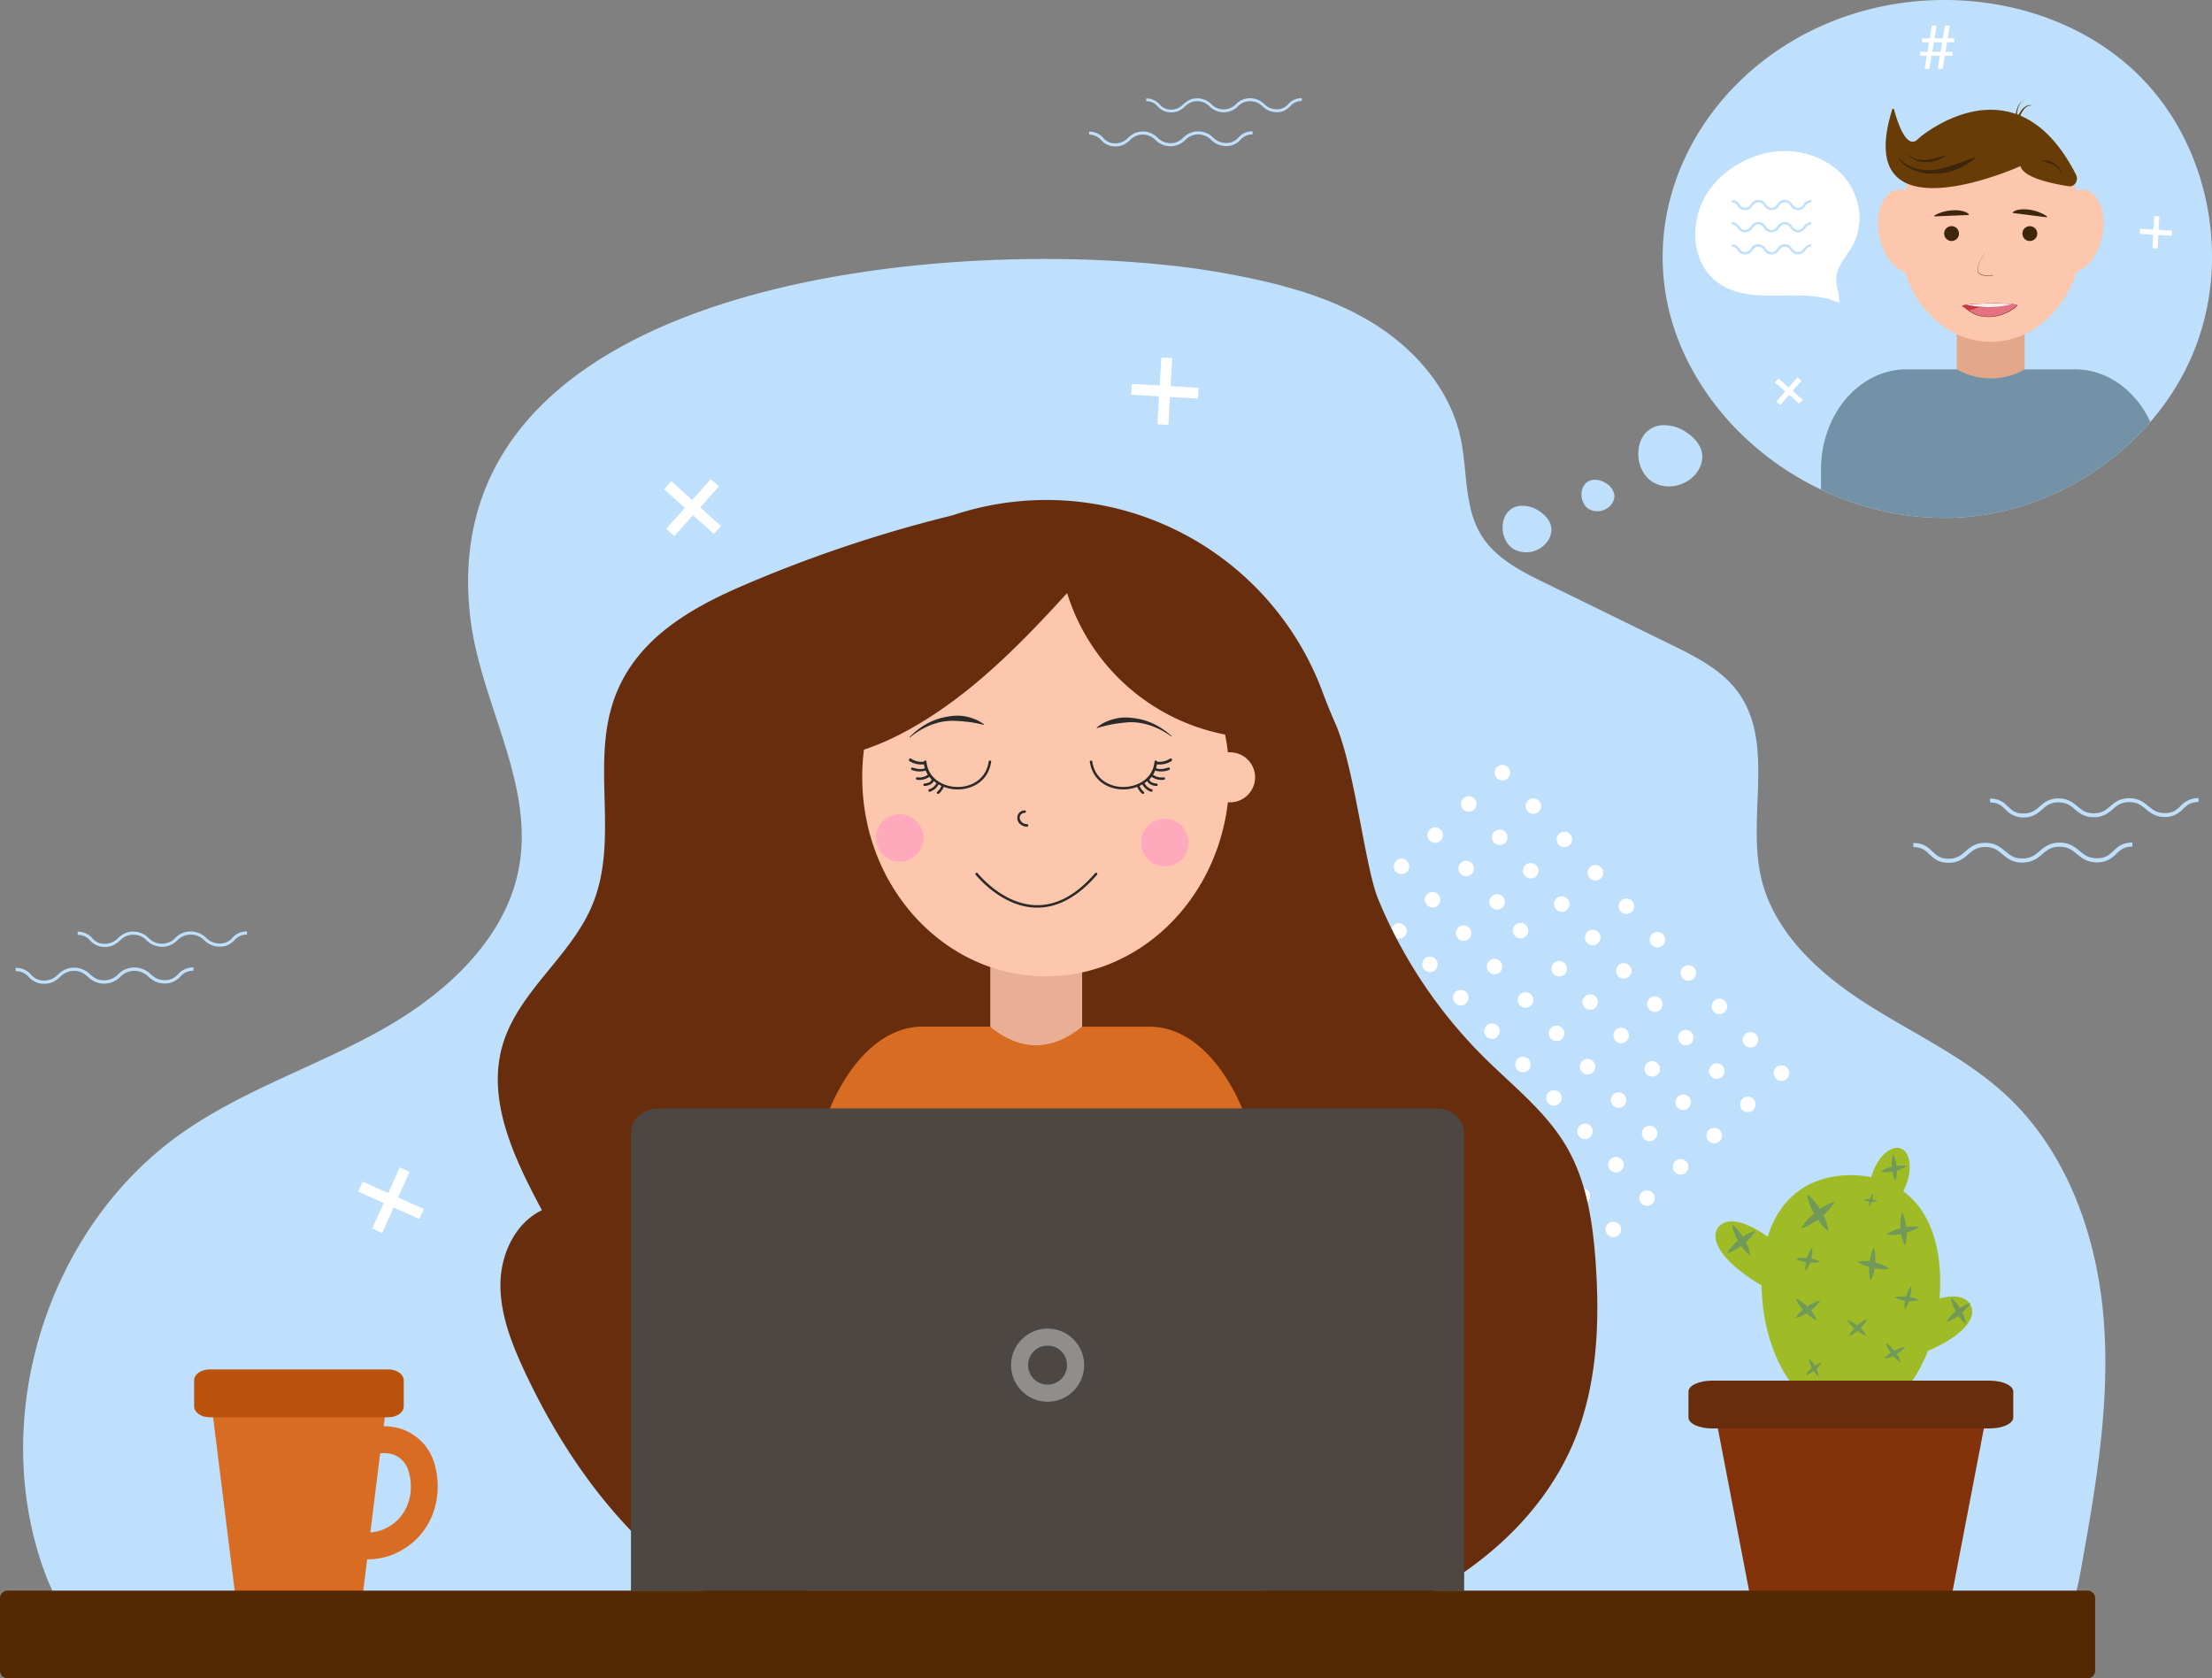 <?xml version="1.0" encoding="UTF-8"?> <svg xmlns="http://www.w3.org/2000/svg" xmlns:xlink="http://www.w3.org/1999/xlink" viewBox="0 0 858.89 651.51"><rect x="0" y="0" width="858.89" height="651.51" fill="#808080" stroke="none"/> <defs> <style>.cls-1{fill:#bee0fc;}.cls-2{fill:#fff;}.cls-3{fill:#682d0c;}.cls-4{fill:#e8af95;}.cls-5{fill:#d86c23;}.cls-6{fill:#fcc7ac;}.cls-7{fill:#2b2a2a;}.cls-8{fill:#ffa9bc;}.cls-9{fill:#ba520c;}.cls-10{fill:#9fbc26;}.cls-11{fill:#719958;}.cls-12{fill:#843209;}.cls-13{fill:#4c4743;}.cls-14{fill:#908e8c;}.cls-15{fill:#542901;}.cls-16{clip-path:url(#clip-path);}.cls-17{fill:#e3a88a;}.cls-18{fill:#7392a8;}.cls-19{fill:#683c07;}.cls-20{fill:#3d260c;}.cls-21{fill:#d13440;}.cls-22{fill:#e5707f;}.cls-23{fill:#f7edef;}</style> <clipPath id="clip-path"> <path class="cls-1" d="M858.88,98a97.84,97.84,0,0,1-6.54,37.16c-13.91,35.57-49.12,61.53-87.13,65.38s-77.21-14-100.12-44.6C620.18,96,657.88,20.37,726.57,3.43,762.73-5.5,803.87,3,830.4,29.14,848.58,47.05,858.47,72.45,858.88,98Z"></path> </clipPath> </defs> <title>Woman</title> <g id="Слой_2" data-name="Слой 2"> <g id="Man_with_laptop" data-name="Man with laptop"> <path class="cls-1" d="M198.08,348.74a64,64,0,0,0,3.66-13.31c5.24-32.42-15.36-63.22-19.15-95.84C166.63,102,386.76,89.89,475.72,106.1c19.42,3.54,38.95,8.39,55.93,18.46s31.27,26,35.45,45.33c2.78,12.82,1.24,27.05,8.24,38.15,5.52,8.76,15.3,13.72,24.61,18.27l48.78,23.86c9.7,4.74,19.78,9.8,26.13,18.53,14.43,19.85,3.44,48,8.94,71.91,4.89,21.27,22.46,37.26,40.84,49s38.7,20.91,54.64,35.82C803,447.65,814.46,480.58,816.9,513s-3.23,64.86-9,96.85c-1.38,7.61-3.1,15.82-8.94,20.88s-14.12,5.58-21.78,5.89Q417.93,651,58.31,639.14c-8-.27-16.4-.64-23.42-4.53-9-5-14.13-14.93-17.68-24.63-22-60.36,1.42-134.21,54.27-170.76,23.72-16.4,51.69-25.43,76.83-39.54C169.38,387.86,189.43,370.73,198.08,348.74Z"></path> <path class="cls-2" d="M585.38,302.16a3,3,0,1,1,.15-4.26A3,3,0,0,1,585.38,302.16Z"></path> <path class="cls-2" d="M597.42,315.12a3,3,0,1,1,.15-4.26A3,3,0,0,1,597.42,315.12Z"></path> <path class="cls-2" d="M609.46,328.08a3,3,0,1,1,.15-4.26A3,3,0,0,1,609.46,328.08Z"></path> <path class="cls-2" d="M621.5,341a3,3,0,1,1,.15-4.26A3,3,0,0,1,621.5,341Z"></path> <path class="cls-2" d="M633.54,354a3,3,0,1,1,.15-4.26A3,3,0,0,1,633.54,354Z"></path> <path class="cls-2" d="M645.58,367a3,3,0,1,1,.15-4.26A3,3,0,0,1,645.58,367Z"></path> <circle class="cls-2" cx="655.56" cy="377.71" r="3.01" transform="translate(-78.9 559.36) rotate(-43.84)"></circle> <circle class="cls-2" cx="667.6" cy="390.67" r="3.01" transform="translate(-82.88 578.01) rotate(-44.35)"></circle> <path class="cls-2" d="M681.69,405.84a3,3,0,1,1,.16-4.26A3,3,0,0,1,681.69,405.84Z"></path> <path class="cls-2" d="M693.73,418.8a3,3,0,1,1,.16-4.26A3,3,0,0,1,693.73,418.8Z"></path> <path class="cls-2" d="M572.33,314.28a3,3,0,1,1,.15-4.26A3,3,0,0,1,572.33,314.28Z"></path> <path class="cls-2" d="M584.37,327.24a3,3,0,1,1,.15-4.26A3,3,0,0,1,584.37,327.24Z"></path> <path class="cls-2" d="M596.41,340.2a3,3,0,1,1,.15-4.26A3,3,0,0,1,596.41,340.2Z"></path> <path class="cls-2" d="M608.45,353.16a3,3,0,1,1,.15-4.26A3,3,0,0,1,608.45,353.16Z"></path> <path class="cls-2" d="M620.49,366.12a3,3,0,1,1,.15-4.26A3,3,0,0,1,620.49,366.12Z"></path> <path class="cls-2" d="M632.53,379.08a3,3,0,1,1,.15-4.26A3,3,0,0,1,632.53,379.08Z"></path> <path class="cls-2" d="M644.57,392a3,3,0,1,1,.15-4.26A3,3,0,0,1,644.57,392Z"></path> <path class="cls-2" d="M656.61,405a3,3,0,1,1,.15-4.26A3,3,0,0,1,656.61,405Z"></path> <path class="cls-2" d="M668.64,418a3,3,0,1,1,.16-4.26A3,3,0,0,1,668.64,418Z"></path> <path class="cls-2" d="M680.68,430.92a3,3,0,1,1,.16-4.26A3,3,0,0,1,680.68,430.92Z"></path> <path class="cls-2" d="M559.28,326.4a3,3,0,1,1,.16-4.26A3,3,0,0,1,559.28,326.4Z"></path> <path class="cls-2" d="M571.32,339.36a3,3,0,1,1,.15-4.26A3,3,0,0,1,571.32,339.36Z"></path> <path class="cls-2" d="M583.36,352.32a3,3,0,1,1,.15-4.26A3,3,0,0,1,583.36,352.32Z"></path> <circle class="cls-2" cx="593.35" cy="363.08" r="3.01" transform="matrix(0, -1, 1, 0, 227.33, 954.61)"></circle> <path class="cls-2" d="M607.44,378.24a3,3,0,1,1,.15-4.26A3,3,0,0,1,607.44,378.24Z"></path> <path class="cls-2" d="M619.48,391.2a3,3,0,1,1,.15-4.26A3,3,0,0,1,619.48,391.2Z"></path> <path class="cls-2" d="M631.52,404.16a3,3,0,1,1,.15-4.25A3,3,0,0,1,631.52,404.16Z"></path> <path class="cls-2" d="M643.56,417.12a3,3,0,1,1,.15-4.25A3,3,0,0,1,643.56,417.12Z"></path> <path class="cls-2" d="M655.59,430.08a3,3,0,1,1,.16-4.25A3,3,0,0,1,655.59,430.08Z"></path> <path class="cls-2" d="M667.63,443.05a3,3,0,1,1,.16-4.26A3,3,0,0,1,667.63,443.05Z"></path> <path class="cls-2" d="M546.23,338.53a3,3,0,1,1,.16-4.26A3,3,0,0,1,546.23,338.53Z"></path> <path class="cls-2" d="M558.27,351.49a3,3,0,1,1,.16-4.26A3,3,0,0,1,558.27,351.49Z"></path> <path class="cls-2" d="M570.31,364.45a3,3,0,1,1,.15-4.26A3,3,0,0,1,570.31,364.45Z"></path> <path class="cls-2" d="M582.35,377.41a3,3,0,1,1,.15-4.26A3,3,0,0,1,582.35,377.41Z"></path> <path class="cls-2" d="M594.39,390.37a3,3,0,1,1,.15-4.26A3,3,0,0,1,594.39,390.37Z"></path> <path class="cls-2" d="M606.43,403.33a3,3,0,1,1,.15-4.26A3,3,0,0,1,606.43,403.33Z"></path> <path class="cls-2" d="M618.47,416.29a3,3,0,1,1,.15-4.26A3,3,0,0,1,618.47,416.29Z"></path> <path class="cls-2" d="M630.51,429.25a3,3,0,1,1,.15-4.26A3,3,0,0,1,630.51,429.25Z"></path> <path class="cls-2" d="M642.55,442.21a3,3,0,1,1,.15-4.26A3,3,0,0,1,642.55,442.21Z"></path> <path class="cls-2" d="M654.58,455.17a3,3,0,1,1,.16-4.26A3,3,0,0,1,654.58,455.17Z"></path> <path class="cls-2" d="M533.18,350.65a3,3,0,1,1,.16-4.26A3,3,0,0,1,533.18,350.65Z"></path> <path class="cls-2" d="M545.22,363.61a3,3,0,1,1,.16-4.26A3,3,0,0,1,545.22,363.61Z"></path> <path class="cls-2" d="M557.26,376.57a3,3,0,1,1,.16-4.26A3,3,0,0,1,557.26,376.57Z"></path> <circle class="cls-2" cx="567.25" cy="387.32" r="3.01" transform="translate(-52.35 683.78) rotate(-59.9)"></circle> <path class="cls-2" d="M581.34,402.49a3,3,0,1,1,.15-4.26A3,3,0,0,1,581.34,402.49Z"></path> <path class="cls-2" d="M593.38,415.45a3,3,0,1,1,.15-4.26A3,3,0,0,1,593.38,415.45Z"></path> <path class="cls-2" d="M605.42,428.41a3,3,0,1,1,.15-4.26A3,3,0,0,1,605.42,428.41Z"></path> <path class="cls-2" d="M617.46,441.37a3,3,0,1,1,.15-4.26A3,3,0,0,1,617.46,441.37Z"></path> <path class="cls-2" d="M629.5,454.33a3,3,0,1,1,.15-4.26A3,3,0,0,1,629.5,454.33Z"></path> <path class="cls-2" d="M641.54,467.29a3,3,0,1,1,.15-4.26A3,3,0,0,1,641.54,467.29Z"></path> <path class="cls-2" d="M520.13,362.77a3,3,0,1,1,.16-4.26A3,3,0,0,1,520.13,362.77Z"></path> <path class="cls-2" d="M532.17,375.73a3,3,0,1,1,.16-4.26A3,3,0,0,1,532.17,375.73Z"></path> <path class="cls-2" d="M544.21,388.69a3,3,0,1,1,.16-4.26A3,3,0,0,1,544.21,388.69Z"></path> <circle class="cls-2" cx="554.2" cy="399.44" r="3.01" transform="translate(-17.62 773.23) rotate(-68.95)"></circle> <path class="cls-2" d="M568.29,414.61a3,3,0,1,1,.15-4.26A3,3,0,0,1,568.29,414.61Z"></path> <path class="cls-2" d="M580.33,427.57a3,3,0,1,1,.15-4.26A3,3,0,0,1,580.33,427.57Z"></path> <path class="cls-2" d="M592.37,440.53a3,3,0,1,1,.15-4.26A3,3,0,0,1,592.37,440.53Z"></path> <circle class="cls-2" cx="602.36" cy="451.28" r="3.01" transform="translate(-105.24 194.78) rotate(-16.92)"></circle> <path class="cls-2" d="M616.45,466.45a3,3,0,1,1,.15-4.26A3,3,0,0,1,616.45,466.45Z"></path> <circle class="cls-2" cx="626.43" cy="477.21" r="3.01" transform="translate(-148.33 618.19) rotate(-47.61)"></circle> <path class="cls-2" d="M507.08,374.89a3,3,0,1,1,.16-4.26A3,3,0,0,1,507.08,374.89Z"></path> <path class="cls-2" d="M519.12,387.85a3,3,0,1,1,.16-4.26A3,3,0,0,1,519.12,387.85Z"></path> <path class="cls-2" d="M531.16,400.81a3,3,0,1,1,.16-4.26A3,3,0,0,1,531.16,400.81Z"></path> <path class="cls-2" d="M543.2,413.77a3,3,0,1,1,.16-4.25A3,3,0,0,1,543.2,413.77Z"></path> <path class="cls-2" d="M555.24,426.73a3,3,0,1,1,.15-4.25A3,3,0,0,1,555.24,426.73Z"></path> <path class="cls-2" d="M567.28,439.7a3,3,0,1,1,.15-4.26A3,3,0,0,1,567.28,439.7Z"></path> <path class="cls-2" d="M579.32,452.66a3,3,0,1,1,.15-4.26A3,3,0,0,1,579.32,452.66Z"></path> <path class="cls-2" d="M591.36,465.62a3,3,0,1,1,.15-4.26A3,3,0,0,1,591.36,465.62Z"></path> <path class="cls-2" d="M603.4,478.58a3,3,0,1,1,.15-4.26A3,3,0,0,1,603.4,478.58Z"></path> <path class="cls-2" d="M615.44,491.54a3,3,0,1,1,.15-4.26A3,3,0,0,1,615.44,491.54Z"></path> <path class="cls-2" d="M494,387a3,3,0,1,1,.16-4.26A3,3,0,0,1,494,387Z"></path> <path class="cls-2" d="M506.07,400a3,3,0,1,1,.16-4.26A3,3,0,0,1,506.07,400Z"></path> <path class="cls-2" d="M518.11,412.94a3,3,0,1,1,.16-4.26A3,3,0,0,1,518.11,412.94Z"></path> <path class="cls-2" d="M530.15,425.9a3,3,0,1,1,.16-4.26A3,3,0,0,1,530.15,425.9Z"></path> <path class="cls-2" d="M542.19,438.86a3,3,0,1,1,.16-4.26A3,3,0,0,1,542.19,438.86Z"></path> <path class="cls-2" d="M554.23,451.82a3,3,0,1,1,.15-4.26A3,3,0,0,1,554.23,451.82Z"></path> <path class="cls-2" d="M566.27,464.78a3,3,0,1,1,.15-4.26A3,3,0,0,1,566.27,464.78Z"></path> <path class="cls-2" d="M578.31,477.74a3,3,0,1,1,.15-4.26A3,3,0,0,1,578.31,477.74Z"></path> <path class="cls-2" d="M590.35,490.7a3,3,0,1,1,.15-4.26A3,3,0,0,1,590.35,490.7Z"></path> <path class="cls-2" d="M602.39,503.66a3,3,0,1,1,.15-4.26A3,3,0,0,1,602.39,503.66Z"></path> <path class="cls-2" d="M481,399.14a3,3,0,1,1,.16-4.26A3,3,0,0,1,481,399.14Z"></path> <path class="cls-2" d="M493,412.1a3,3,0,1,1,.16-4.26A3,3,0,0,1,493,412.1Z"></path> <path class="cls-2" d="M505.06,425.06a3,3,0,1,1,.16-4.26A3,3,0,0,1,505.06,425.06Z"></path> <path class="cls-2" d="M517.1,438a3,3,0,1,1,.16-4.26A3,3,0,0,1,517.1,438Z"></path> <path class="cls-2" d="M529.14,451a3,3,0,1,1,.16-4.26A3,3,0,0,1,529.14,451Z"></path> <path class="cls-2" d="M541.18,463.94a3,3,0,1,1,.15-4.26A3,3,0,0,1,541.18,463.94Z"></path> <path class="cls-2" d="M553.22,476.9a3,3,0,1,1,.15-4.26A3,3,0,0,1,553.22,476.9Z"></path> <path class="cls-2" d="M565.26,489.86a3,3,0,1,1,.15-4.26A3,3,0,0,1,565.26,489.86Z"></path> <path class="cls-2" d="M577.3,502.82a3,3,0,1,1,.15-4.26A3,3,0,0,1,577.3,502.82Z"></path> <path class="cls-2" d="M589.34,515.78a3,3,0,1,1,.15-4.26A3,3,0,0,1,589.34,515.78Z"></path> <path class="cls-2" d="M467.93,411.26a3,3,0,1,1,.16-4.26A3,3,0,0,1,467.93,411.26Z"></path> <path class="cls-2" d="M480,424.22a3,3,0,1,1,.16-4.26A3,3,0,0,1,480,424.22Z"></path> <path class="cls-2" d="M492,437.18a3,3,0,1,1,.16-4.26A3,3,0,0,1,492,437.18Z"></path> <circle class="cls-2" cx="502" cy="447.93" r="3.01" transform="translate(-90.83 129.81) rotate(-13.52)"></circle> <path class="cls-2" d="M516.09,463.1a3,3,0,1,1,.16-4.26A3,3,0,0,1,516.09,463.1Z"></path> <path class="cls-2" d="M528.13,476.06a3,3,0,1,1,.16-4.26A3,3,0,0,1,528.13,476.06Z"></path> <path class="cls-2" d="M540.17,489a3,3,0,1,1,.15-4.26A3,3,0,0,1,540.17,489Z"></path> <path class="cls-2" d="M552.21,502a3,3,0,1,1,.15-4.26A3,3,0,0,1,552.21,502Z"></path> <path class="cls-2" d="M564.25,514.94a3,3,0,1,1,.15-4.26A3,3,0,0,1,564.25,514.94Z"></path> <path class="cls-2" d="M576.29,527.9a3,3,0,1,1,.15-4.26A3,3,0,0,1,576.29,527.9Z"></path> <path class="cls-2" d="M454.88,423.38a3,3,0,1,1,.16-4.25A3,3,0,0,1,454.88,423.38Z"></path> <path class="cls-2" d="M466.92,436.34a3,3,0,1,1,.16-4.25A3,3,0,0,1,466.92,436.34Z"></path> <path class="cls-2" d="M479,449.31a3,3,0,1,1,.16-4.26A3,3,0,0,1,479,449.31Z"></path> <circle class="cls-2" cx="488.95" cy="460.06" r="3.01" transform="translate(-48.29 862.67) rotate(-80.1)"></circle> <path class="cls-2" d="M503,475.23a3,3,0,1,1,.16-4.26A3,3,0,0,1,503,475.23Z"></path> <path class="cls-2" d="M515.08,488.19a3,3,0,1,1,.16-4.26A3,3,0,0,1,515.08,488.19Z"></path> <path class="cls-2" d="M527.12,501.15a3,3,0,1,1,.16-4.26A3,3,0,0,1,527.12,501.15Z"></path> <path class="cls-2" d="M539.16,514.11a3,3,0,1,1,.15-4.26A3,3,0,0,1,539.16,514.11Z"></path> <path class="cls-2" d="M551.2,527.07a3,3,0,1,1,.15-4.26A3,3,0,0,1,551.2,527.07Z"></path> <circle class="cls-2" cx="561.19" cy="537.82" r="3.01" transform="translate(-161.27 824.58) rotate(-65.43)"></circle> <path class="cls-2" d="M465.14,154.73l-10.85-.63-.63,10.84-4.24-.24.63-10.85-10.84-.63.24-4.18,10.85.63.63-10.9,4.24.24-.64,10.91,10.85.63Z"></path> <path class="cls-2" d="M277.18,207.29,269.09,200l-7.26,8.08-3.16-2.83,7.26-8.08-8.08-7.27,2.8-3.11,8.08,7.26L276,186l3.16,2.84-7.3,8.13,8.08,7.26Z"></path> <path class="cls-2" d="M144.54,476.89,149,467l-9.92-4.44,1.74-3.87,9.92,4.44,4.44-9.92,3.82,1.71-4.44,9.92,10,4.46-1.74,3.87-10-4.46-4.44,9.92Z"></path> <path class="cls-3" d="M619.58,490.21c-1.09-15.62-3.46-31.63-11.37-45.15s-20.63-23.37-31.76-34.39A187.09,187.09,0,0,1,535.12,349c-5.22-12.71-9.16-51.41-16.69-68.31q-2.59-5.85-4.82-11.86a114.42,114.42,0,0,0-142.46-69.21c-1.18.39-2.38.72-3.59,1a517.82,517.82,0,0,0-79.5,26.88c-21.24,9.17-42.05,21.51-49.85,44.6-8.64,25.58,2.25,53.84-8.19,79.13-8.26,20-28.71,33.57-34.83,54.32-6.41,21.68,4.58,44.3,15.23,64.24-10.41,5-16,17.09-16.11,28.63s4.17,22.65,9,33.12c16,34.46,39.15,66.51,71.07,87.07,48.91,31.52,111.13,32.31,169.11,27.41,33-2.79,66.33-7.22,96.78-20.19s58-35.51,70.79-66.06C620.16,538,621.22,513.74,619.58,490.21Z"></path> <path class="cls-4" d="M418.08,407.18H386.61a2,2,0,0,1-2.1-2V369.74c0-5.49,4.76-10,10.57-10H409.6c5.82,0,10.58,4.48,10.58,10V405.2A2.05,2.05,0,0,1,418.08,407.18Z"></path> <path class="cls-5" d="M491.49,642.6H313.15V478.37c0-44.09,20.16-79.84,45-79.84h25.66A1.92,1.92,0,0,1,385,399q17.28,13.53,34.56,0a1.89,1.89,0,0,1,1.18-.45h25.67c24.88,0,45,35.75,45,79.84Z"></path> <path class="cls-6" d="M477.32,292l-.55,0c-4.4-38.09-34.38-67.56-70.71-67.56-39.36,0-71.27,34.58-71.27,77.24S366.7,379,406.06,379c36.33,0,66.31-29.47,70.71-67.56h.55a9.7,9.7,0,1,0,0-19.39Z"></path> <path class="cls-7" d="M454.33,294.48a7.48,7.48,0,0,1-5.08,1.19h0a.38.38,0,0,0-.36-.41h-.2a.38.38,0,0,0-.4.34c-.56,6.56-6.4,9.73-11.67,9.89-5.52.18-11.47-2.83-12.5-9.91a.39.39,0,0,0-.42-.33l-.21,0a.37.37,0,0,0-.33.42c1.07,7.48,7.18,10.77,13,10.77h.48a15.11,15.11,0,0,0,4.92-1,7.6,7.6,0,0,0,1.9,2.65.49.49,0,0,0,.69-.69,6.67,6.67,0,0,1-.6-.59l-.27-.32v0l-.07-.09-.12-.18a8.1,8.1,0,0,1-.42-.7,3.42,3.42,0,0,1-.21-.43h0c.38-.18.76-.37,1.12-.58a5.91,5.91,0,0,0,3.34,2.81.48.48,0,0,0,.62-.34.51.51,0,0,0-.34-.59,4.84,4.84,0,0,1-1.73-1,6.11,6.11,0,0,1-.67-.73,5.64,5.64,0,0,1-.4-.67,11.63,11.63,0,0,0,1.05-.8,3,3,0,0,0,1.05,1.18,5.64,5.64,0,0,0,2.53.75.48.48,0,0,0,.49-.48.51.51,0,0,0-.49-.49,4.9,4.9,0,0,1-2-.56l-.18-.13,0,0a.39.39,0,0,1-.1-.08l-.16-.16-.08-.09,0-.05a2.5,2.5,0,0,1-.21-.35.2.2,0,0,0,0-.06.56.56,0,0,1,0-.12.43.43,0,0,0,0,0,10.63,10.63,0,0,0,.87-1,6.63,6.63,0,0,0,4.85,1.13.48.48,0,0,0,.34-.59.49.49,0,0,0-.59-.34,5.57,5.57,0,0,1-4.05-1,12.33,12.33,0,0,0,.83-1.62,8.27,8.27,0,0,0,5.35-.23.48.48,0,0,0-.26-.93c-1.51.44-3.26.88-4.77.25a10.09,10.09,0,0,0,.35-1.51,8.45,8.45,0,0,0,5.69-1.31C455.34,295,454.86,294.14,454.33,294.48Z"></path> <path class="cls-7" d="M353.69,294.48a7.48,7.48,0,0,0,5.08,1.19h0a.38.38,0,0,1,.36-.41h.2a.37.37,0,0,1,.4.34c.57,6.56,6.4,9.73,11.67,9.89,5.53.18,11.47-2.83,12.5-9.91a.39.39,0,0,1,.42-.33l.21,0a.37.37,0,0,1,.33.42c-1.07,7.48-7.18,10.77-13,10.77h-.48a15.11,15.11,0,0,1-4.92-1,7.6,7.6,0,0,1-1.9,2.65.49.49,0,0,1-.69-.69,6.67,6.67,0,0,0,.6-.59l.27-.32v0l.07-.09.12-.18a6.17,6.17,0,0,0,.42-.7,3.42,3.42,0,0,0,.21-.43h0c-.38-.18-.75-.37-1.12-.58a5.88,5.88,0,0,1-3.34,2.81.48.48,0,0,1-.62-.34.51.51,0,0,1,.34-.59,4.84,4.84,0,0,0,1.73-1,6.11,6.11,0,0,0,.67-.73,5.64,5.64,0,0,0,.4-.67,11.63,11.63,0,0,1-1.05-.8,3,3,0,0,1-1.05,1.18,5.64,5.64,0,0,1-2.53.75c-.26,0-.48-.24-.48-.48a.5.5,0,0,1,.48-.49,4.9,4.9,0,0,0,2-.56l.18-.13,0,0,.09-.08.16-.16.08-.09,0-.05a2.5,2.5,0,0,0,.21-.35.39.39,0,0,0,0-.06.56.56,0,0,0,0-.12.43.43,0,0,1,0,0,10.63,10.63,0,0,1-.87-1,6.61,6.61,0,0,1-4.85,1.13.49.49,0,0,1-.34-.59.5.5,0,0,1,.6-.34,5.55,5.55,0,0,0,4-1,12.33,12.33,0,0,1-.83-1.62,8.27,8.27,0,0,1-5.35-.23.48.48,0,0,1,.26-.93c1.51.44,3.26.88,4.77.25a11.49,11.49,0,0,1-.35-1.51,8.45,8.45,0,0,1-5.69-1.31C352.68,295,353.16,294.14,353.69,294.48Z"></path> <path class="cls-7" d="M425.83,282.49a14,14,0,0,1,3.36-2.19A19.49,19.49,0,0,1,433,279a16.92,16.92,0,0,1,4-.48,30,30,0,0,1,4,.35,24.39,24.39,0,0,1,7.58,2.44A29.4,29.4,0,0,1,455,285.8l-.12.15a31.07,31.07,0,0,0-6.71-3.77,24.71,24.71,0,0,0-3.63-1.16c-.61-.16-1.24-.26-1.85-.38s-1.25-.18-1.88-.22a21.34,21.34,0,0,0-3.75.05c-1.24.12-2.48.27-3.71.45a49.38,49.38,0,0,0-7.44,1.74Z"></path> <path class="cls-7" d="M382.05,281.4a48,48,0,0,0-7.52-1.32c-1.25-.12-2.48-.2-3.73-.25a21.36,21.36,0,0,0-3.75.16c-.63.07-1.24.2-1.86.32s-1.23.28-1.83.48a24.38,24.38,0,0,0-3.56,1.36,31,31,0,0,0-6.49,4.13l-.14-.15a29.25,29.25,0,0,1,6.17-4.87,24.11,24.11,0,0,1,7.43-2.85,29.86,29.86,0,0,1,4-.57,17.09,17.09,0,0,1,4,.25,19,19,0,0,1,3.86,1.14,13.56,13.56,0,0,1,3.48,2Z"></path> <path class="cls-7" d="M402.76,352.34h-.56c-12.34-.3-21.56-10.61-23.36-12.77a.48.48,0,0,1,.08-.69h0a.49.49,0,0,1,.67.07c1.7,2.05,10.68,12.13,22.64,12.42,8,.21,15.75-4,23-12.43a.49.49,0,0,1,.68-.06h0a.49.49,0,0,1,.05.69C418.69,348,410.88,352.34,402.76,352.34Z"></path> <path class="cls-7" d="M397.86,314.61a2.84,2.84,0,0,0-2.8,2.23,3.2,3.2,0,0,0,1.53,3.41,4.25,4.25,0,0,0,2.18.66.49.49,0,0,0,0-1,2.88,2.88,0,0,1-2.81-2.09,1.94,1.94,0,0,1,1.9-2.27.48.48,0,0,0,.49-.48.5.5,0,0,0-.49-.49Z"></path> <circle class="cls-8" cx="452.27" cy="327.08" r="9.21"></circle> <circle class="cls-8" cx="349.34" cy="325.3" r="9.21" transform="translate(-37.13 45.12) rotate(-7.02)"></circle> <path class="cls-3" d="M498.18,269.68c-7.06-15-18.34-27.74-31.12-38.33-13.52-11.2-28.74-20.15-44-28.9-1.39,5.14-7.09,7.72-12.26,9-8.92,2.17-18.21,2.47-27.18,4.4-22.71,4.9-41.76,19.82-59.92,34.31-7.43,5.92-14.9,11.89-21.28,19-5,5.54-12.66,14.43-5.05,21.29,3.23,2.92,7.78,3.86,12.13,4.17,16.22,1.17,32.23-4.76,46.26-13,22.51-13.18,41-32.11,58.59-51.39a80.18,80.18,0,0,0,77.35,56.37c2.61,0,5.45-.27,7.36-2.05,3.17-3,2-8.19.29-12.17Q498.8,271,498.18,269.68Z"></path> <path class="cls-5" d="M168.51,567.62a19.9,19.9,0,0,0-13.19-13.08,21.75,21.75,0,0,0-6.35-.88l.88-7.1H82.29l9,72.15H140.9l1.66-13.4h.56a25.91,25.91,0,0,0,12.9-3.57,27.15,27.15,0,0,0,12.5-15.4A30.91,30.91,0,0,0,168.51,567.62Zm-10,15.72a16.69,16.69,0,0,1-7.72,9.4,15.91,15.91,0,0,1-7,2.16l3.82-30.75c.5,0,1-.07,1.48-.07a11.36,11.36,0,0,1,3.17.42,9.5,9.5,0,0,1,6.35,6.51A20.6,20.6,0,0,1,158.55,583.34Z"></path> <path class="cls-9" d="M150.83,550.16H81.32c-3.28,0-5.94-1.9-5.94-4.24V535.83c0-2.34,2.66-4.23,5.94-4.23h69.51c3.28,0,5.94,1.89,5.94,4.23v10.09C156.77,548.26,154.11,550.16,150.83,550.16Z"></path> <path class="cls-10" d="M765.19,506.69c-1.52-3.07-5.52-4.37-12.09-2.61.16-2.06.25-4.15.25-6.26,0-17.52-5.66-29-14.35-35.41a21.42,21.42,0,0,0,1.17-2.56c2.42-6.35,1.49-12.6-2.08-14s-8.42,2.69-10.83,9a19,19,0,0,0-.68,2.1,39.42,39.42,0,0,0-7.9-.77c-14.69,0-27.24,7.38-32.3,23.92-10-7.1-16.52-7.26-19.23-3.58s-.48,10.23,10.09,18A61.65,61.65,0,0,0,684,499c.4,28.49,15.76,51.4,34.66,51.4,12.75,0,23.9-10.45,29.92-26,1.18-.5,2.38-1.05,3.58-1.65C763.92,516.85,767.29,510.9,765.19,506.69Z"></path> <path class="cls-11" d="M711.29,466.85c-.35.13-.68.26-1,.41-.65.29-1.28.61-1.89.95s-1.18.7-1.75,1.09a25.7,25.7,0,0,0-1.88-2.67,19,19,0,0,0-1.4-1.59c-.25-.25-.52-.5-.79-.74a8,8,0,0,0-.7-.58.09.09,0,0,0-.14.08,8.46,8.46,0,0,0,.14.9c.08.36.16.71.25,1.05.19.69.42,1.36.67,2a25.31,25.31,0,0,0,1.54,3.29,26.8,26.8,0,0,0-2.45,2.32c-.47.51-.92,1.06-1.35,1.63a10.72,10.72,0,0,0-.62.88,7.83,7.83,0,0,0-.47.79.09.09,0,0,0,.1.13c.3-.08.59-.18.87-.28s.68-.26,1-.4a19.86,19.86,0,0,0,1.9-1,25.09,25.09,0,0,0,2.54-1.65c.34.5.7,1,1.08,1.45a19,19,0,0,0,1.4,1.59c.26.25.52.5.79.74s.46.39.7.58a.09.09,0,0,0,.15-.08q-.06-.46-.15-.9c-.07-.36-.15-.71-.25-1.06q-.29-1-.66-2c-.27-.7-.57-1.39-.9-2.06.62-.55,1.22-1.14,1.8-1.76s.93-1.06,1.36-1.63c.21-.28.42-.58.62-.88s.32-.51.47-.78a.1.1,0,0,0-.11-.14Z"></path> <path class="cls-11" d="M744.31,476.13l-.85-.05c-.56,0-1.12,0-1.66.05s-1.08.11-1.61.19a20,20,0,0,0-.44-2.53,16,16,0,0,0-.48-1.59c-.09-.27-.19-.53-.3-.8s-.2-.43-.31-.64a.07.07,0,0,0-.13,0c-.08.23-.14.46-.2.69s-.12.55-.17.83c-.09.55-.16,1.1-.2,1.65a20.85,20.85,0,0,0,0,2.85,20.54,20.54,0,0,0-2.51.84c-.51.21-1,.44-1.51.7-.25.13-.5.28-.74.43a5.57,5.57,0,0,0-.59.4.06.06,0,0,0,0,.12,5.77,5.77,0,0,0,.71.1l.85.05c.56,0,1.11,0,1.66-.05a18.61,18.61,0,0,0,2.36-.33c.08.47.17.93.28,1.39A15.43,15.43,0,0,0,739,482a7.61,7.61,0,0,0,.31.79c.09.22.19.44.3.65a.07.07,0,0,0,.13,0c.08-.23.14-.46.2-.69s.13-.56.17-.83a13.66,13.66,0,0,0,.2-1.66,17.24,17.24,0,0,0,.05-1.76,18.92,18.92,0,0,0,1.87-.66,15.76,15.76,0,0,0,1.51-.7c.25-.13.49-.27.74-.42s.39-.25.59-.4a.07.07,0,0,0,0-.13Z"></path> <path class="cls-11" d="M739.69,452.51l-.68-.05c-.45,0-.9,0-1.34,0s-.86.08-1.28.14a17.18,17.18,0,0,0-.38-2,9.77,9.77,0,0,0-.39-1.27c-.07-.21-.16-.42-.25-.63s-.16-.34-.25-.51a.06.06,0,0,0-.11,0c-.06.18-.1.36-.15.54s-.09.44-.13.66c-.07.43-.12.87-.15,1.3a15.49,15.49,0,0,0,0,2.26,16.17,16.17,0,0,0-2,.64,11.87,11.87,0,0,0-1.21.55c-.2.1-.39.21-.59.33l-.47.31a.06.06,0,0,0,0,.1c.2,0,.39.06.58.08l.68.05c.45,0,.89,0,1.33,0a16.83,16.83,0,0,0,1.89-.24c.07.37.15.73.24,1.1s.24.85.39,1.27c.08.21.16.42.26.63a4,4,0,0,0,.25.51.05.05,0,0,0,.1,0,5.44,5.44,0,0,0,.15-.54c.06-.22.1-.44.14-.66.07-.44.12-.87.15-1.31s0-.93,0-1.39a15.57,15.57,0,0,0,1.5-.51c.4-.16.81-.34,1.2-.54l.59-.33.48-.31a.06.06,0,0,0,0-.11Z"></path> <path class="cls-11" d="M705.18,511.81c-.12-.24-.23-.47-.36-.69-.25-.44-.52-.87-.8-1.27s-.58-.79-.89-1.17a16.82,16.82,0,0,0,1.77-1.51c.35-.35.7-.71,1-1.1.17-.2.32-.4.48-.61s.25-.35.36-.54,0-.1-.07-.09a6.25,6.25,0,0,0-.62.16c-.25.08-.5.16-.73.25a14.39,14.39,0,0,0-1.38.61,19.74,19.74,0,0,0-2.23,1.31,18,18,0,0,0-1.81-1.57,13.56,13.56,0,0,0-1.24-.85c-.22-.14-.44-.26-.67-.38a5.34,5.34,0,0,0-.59-.28.06.06,0,0,0-.08.08,6.32,6.32,0,0,0,.25.6c.11.23.23.46.36.68.25.44.51.87.8,1.28a18.27,18.27,0,0,0,1.34,1.68c-.33.28-.64.57-1,.87a13.51,13.51,0,0,0-1,1.1c-.16.2-.32.4-.47.61s-.25.35-.37.54,0,.11.07.09a5.8,5.8,0,0,0,.63-.16l.73-.25a12.27,12.27,0,0,0,1.38-.61,14.62,14.62,0,0,0,1.4-.77,17,17,0,0,0,1.37,1.15c.4.3.81.59,1.24.85.22.14.44.26.67.38a5.34,5.34,0,0,0,.59.28s.1,0,.08-.08A5.22,5.22,0,0,0,705.18,511.81Z"></path> <path class="cls-11" d="M726.74,496.26c.12-.26.22-.52.32-.78.19-.52.35-1.05.49-1.57s.25-1,.34-1.56a20.67,20.67,0,0,0,2.49.32,14.73,14.73,0,0,0,1.63,0q.42,0,.84-.06l.69-.09a.08.08,0,0,0,0-.13c-.19-.14-.38-.26-.58-.38s-.47-.28-.71-.41c-.49-.25-1-.48-1.47-.68a21.27,21.27,0,0,0-2.64-.84,20.49,20.49,0,0,0,0-2.6,14.8,14.8,0,0,0-.16-1.62c0-.27-.1-.54-.16-.82a5.54,5.54,0,0,0-.18-.67.06.06,0,0,0-.12,0c-.12.21-.22.42-.32.64s-.22.52-.32.78c-.19.52-.35,1.05-.49,1.57a21,21,0,0,0-.46,2.31c-.46-.06-.92-.11-1.38-.14a14.73,14.73,0,0,0-1.63,0l-.84.06a5.9,5.9,0,0,0-.7.1.07.07,0,0,0,0,.12c.19.14.38.27.58.39s.47.28.71.41a13.84,13.84,0,0,0,1.47.67c.53.22,1.07.4,1.62.57,0,.64,0,1.29,0,1.94a14.83,14.83,0,0,0,.17,1.62c0,.27.09.55.15.82s.11.45.18.67a.07.07,0,0,0,.13,0C726.54,496.69,726.64,496.48,726.74,496.26Z"></path> <path class="cls-11" d="M680.63,478.08a7.76,7.76,0,0,0-.84.34,16.87,16.87,0,0,0-1.59.8c-.5.28-1,.59-1.46.91a22,22,0,0,0-1.58-2.24,16.49,16.49,0,0,0-1.18-1.33q-.32-.33-.66-.63c-.19-.17-.38-.33-.59-.49a.08.08,0,0,0-.12.07c0,.26.07.51.12.76s.13.59.21.88c.16.58.35,1.14.56,1.69a22.39,22.39,0,0,0,1.29,2.76,20.94,20.94,0,0,0-2,1.95,16.73,16.73,0,0,0-1.14,1.36c-.18.24-.35.49-.52.75a7,7,0,0,0-.39.65.07.07,0,0,0,.08.11c.26-.07.5-.15.73-.23l.85-.34c.54-.24,1.07-.51,1.58-.8a20.65,20.65,0,0,0,2.14-1.39c.28.42.58.82.9,1.22s.76.9,1.18,1.33c.21.21.43.42.66.62a7,7,0,0,0,.59.49.08.08,0,0,0,.13-.07c0-.26-.08-.51-.13-.75s-.13-.6-.21-.89c-.16-.58-.34-1.14-.55-1.69s-.48-1.16-.76-1.72c.52-.47,1-1,1.51-1.48s.78-.89,1.14-1.37c.18-.24.35-.49.52-.74a7.16,7.16,0,0,0,.39-.66.07.07,0,0,0-.08-.11C681.11,477.91,680.87,478,680.63,478.08Z"></path> <path class="cls-11" d="M725.65,541.12l-.58-.25a12,12,0,0,0-1.15-.39c-.38-.1-.76-.2-1.15-.27a16.29,16.29,0,0,0,.34-1.85c0-.4.07-.8.08-1.22,0-.2,0-.41,0-.62s0-.34,0-.52a.06.06,0,0,0-.1,0,4,4,0,0,0-.3.42,5.84,5.84,0,0,0-.33.53,11,11,0,0,0-.56,1.08,15.34,15.34,0,0,0-.72,2,15.66,15.66,0,0,0-1.94-.07c-.4,0-.8.05-1.21.11-.2,0-.41.06-.61.1a4.7,4.7,0,0,0-.51.12.06.06,0,0,0,0,.1,5.21,5.21,0,0,0,.47.24c.19.09.38.18.57.25.38.15.77.28,1.15.39a14.48,14.48,0,0,0,1.71.37c-.07.34-.12.68-.16,1a9.74,9.74,0,0,0-.08,1.22c0,.2,0,.41,0,.62a4.8,4.8,0,0,0,0,.52.05.05,0,0,0,.09,0c.11-.14.21-.28.31-.43a5.84,5.84,0,0,0,.33-.53,11,11,0,0,0,.56-1.08c.17-.39.33-.79.47-1.2a14,14,0,0,0,1.45,0,10.2,10.2,0,0,0,1.22-.1c.2,0,.4-.06.61-.1l.51-.12a.06.06,0,0,0,0-.1A5.06,5.06,0,0,0,725.65,541.12Z"></path> <path class="cls-11" d="M737.88,528.31a5.83,5.83,0,0,0-.23-.58c-.16-.38-.34-.74-.53-1.09s-.4-.68-.62-1a14.73,14.73,0,0,0,1.55-1.07,11.45,11.45,0,0,0,.92-.8c.15-.14.29-.29.43-.44s.23-.26.34-.4a.06.06,0,0,0,0-.09l-.52.08-.6.14c-.4.11-.79.23-1.16.37a15.58,15.58,0,0,0-1.9.87,14.79,14.79,0,0,0-1.32-1.42,10.19,10.19,0,0,0-.93-.79,5.74,5.74,0,0,0-.5-.36l-.45-.28a.06.06,0,0,0-.08.06c0,.17.1.34.16.5s.14.39.22.58c.17.38.35.74.54,1.1a15.86,15.86,0,0,0,.93,1.47c-.28.19-.56.39-.83.61a9.94,9.94,0,0,0-.92.8c-.15.14-.29.29-.44.45a4.69,4.69,0,0,0-.33.4,0,0,0,0,0,.05.08l.51-.08a6,6,0,0,0,.61-.14,9.21,9.21,0,0,0,1.16-.37c.41-.15.8-.32,1.19-.5a14,14,0,0,0,1,1,11.75,11.75,0,0,0,.93.79,4.67,4.67,0,0,0,.51.36,4.73,4.73,0,0,0,.44.28.06.06,0,0,0,.08-.06C738,528.64,737.94,528.47,737.88,528.31Z"></path> <path class="cls-11" d="M724.37,517.86l-.36-.51a12,12,0,0,0-.78-.93,11,11,0,0,0-.83-.84,15.21,15.21,0,0,0,1.25-1.4c.25-.32.49-.65.71-1,.11-.18.22-.35.32-.54a5.14,5.14,0,0,0,.23-.47.05.05,0,0,0-.06-.07l-.49.2-.56.28a11.06,11.06,0,0,0-1,.63,15.68,15.68,0,0,0-1.64,1.28,16,16,0,0,0-1.61-1.06c-.35-.2-.72-.39-1.09-.56l-.58-.23-.5-.16a.05.05,0,0,0-.06.07l.27.45c.12.18.23.35.36.52a11.51,11.51,0,0,0,.77.93,14.34,14.34,0,0,0,1.26,1.21c-.24.26-.46.52-.68.79a11.9,11.9,0,0,0-.7,1c-.11.17-.22.35-.32.53s-.16.31-.23.47,0,.09.06.07l.49-.19.56-.28c.36-.19.7-.41,1-.63s.7-.5,1-.77c.4.28.8.54,1.22.78s.72.38,1.09.55c.19.09.38.16.58.24l.49.16a.05.05,0,0,0,.06-.08C724.55,518.16,724.46,518,724.37,517.86Z"></path> <path class="cls-11" d="M728.65,466.16l-.33-.15c-.23-.08-.45-.16-.67-.22s-.45-.12-.67-.16a9.36,9.36,0,0,0,.19-1.08,5.36,5.36,0,0,0,.05-.7c0-.12,0-.24,0-.36s0-.2,0-.3,0,0-.06,0l-.18.25-.19.3c-.12.21-.22.42-.32.63a7.79,7.79,0,0,0-.42,1.14,8.39,8.39,0,0,0-1.12,0c-.24,0-.47,0-.71.06l-.36.06-.29.07a0,0,0,0,0,0,.06l.27.14.33.14a6.66,6.66,0,0,0,.67.23c.33.09.66.16,1,.22a5.58,5.58,0,0,0-.09.59c0,.23,0,.47-.05.71s0,.24,0,.36,0,.2,0,.3,0,0,0,0a2,2,0,0,0,.18-.25c.07-.1.13-.2.19-.3s.23-.42.33-.63.19-.47.27-.7a7.85,7.85,0,0,0,.84,0,4.25,4.25,0,0,0,.71-.06l.36-.06.29-.07s0,0,0-.05Z"></path> <path class="cls-11" d="M706.16,489.47l-.57-.25a9.82,9.82,0,0,0-1.16-.38c-.38-.11-.76-.2-1.14-.28a16.27,16.27,0,0,0,.33-1.85,12.09,12.09,0,0,0,.08-1.21c0-.21,0-.42,0-.63a4.8,4.8,0,0,0-.05-.52,0,0,0,0,0-.09,0l-.31.42a5.84,5.84,0,0,0-.33.53c-.2.35-.39.72-.55,1.08a16,16,0,0,0-.73,2,13.79,13.79,0,0,0-1.93-.06,10,10,0,0,0-1.22.1l-.61.1-.51.13a0,0,0,0,0,0,.09,5.06,5.06,0,0,0,.46.24c.19.09.38.18.57.25.39.15.77.28,1.16.39a16.66,16.66,0,0,0,1.7.38c-.07.33-.12.68-.16,1s-.07.81-.08,1.22c0,.2,0,.41,0,.62s0,.35,0,.52a.05.05,0,0,0,.09,0,3.11,3.11,0,0,0,.31-.43c.12-.17.23-.35.33-.52.21-.36.39-.72.56-1.09a12.5,12.5,0,0,0,.48-1.2c.48,0,1,0,1.45,0s.8-.05,1.21-.1l.61-.11.51-.12s0-.07,0-.1S706.31,489.55,706.16,489.47Z"></path> <path class="cls-11" d="M744.56,504.42l-.57-.25a12,12,0,0,0-1.15-.39,11.29,11.29,0,0,0-1.15-.27,14.64,14.64,0,0,0,.33-1.85,9.87,9.87,0,0,0,.08-1.22c0-.2,0-.41,0-.62s0-.34,0-.52a.06.06,0,0,0-.1,0,4.15,4.15,0,0,0-.3.43c-.12.17-.23.35-.33.52-.21.36-.39.72-.56,1.09a14,14,0,0,0-.72,2,13.93,13.93,0,0,0-1.94-.07c-.4,0-.8.05-1.21.1l-.62.11-.5.12s-.06.07,0,.1a5.21,5.21,0,0,0,.47.24l.57.25c.38.15.77.28,1.15.39a14.76,14.76,0,0,0,1.7.37c-.06.34-.11.68-.15,1a9.71,9.71,0,0,0-.08,1.21c0,.21,0,.42,0,.63a4.8,4.8,0,0,0,.05.52,0,0,0,0,0,.09,0l.31-.42a5.84,5.84,0,0,0,.33-.53c.21-.35.39-.72.56-1.08s.33-.8.47-1.2a14,14,0,0,0,1.45,0,9.87,9.87,0,0,0,1.21-.1l.62-.1a4.77,4.77,0,0,0,.51-.13,0,0,0,0,0,0-.09A5.21,5.21,0,0,0,744.56,504.42Z"></path> <path class="cls-11" d="M764.31,506.05c-.24.09-.48.18-.71.29a12.17,12.17,0,0,0-1.35.68c-.43.24-.84.5-1.24.77a17.62,17.62,0,0,0-1.34-1.9,13.25,13.25,0,0,0-1-1.13c-.18-.18-.36-.36-.56-.53s-.32-.28-.49-.41a.07.07,0,0,0-.11.06c0,.22.07.43.11.64s.11.5.18.75a14.06,14.06,0,0,0,.47,1.43,19.9,19.9,0,0,0,1.09,2.34,17.85,17.85,0,0,0-1.73,1.64c-.34.37-.66.75-1,1.16-.15.2-.3.41-.44.63a5.15,5.15,0,0,0-.33.56.06.06,0,0,0,.07.09l.62-.2.71-.28c.47-.21.92-.44,1.35-.68a16.9,16.9,0,0,0,1.8-1.18c.25.36.5.7.77,1s.65.77,1,1.13l.56.53c.16.14.32.28.5.41a.06.06,0,0,0,.1-.06c0-.22-.06-.43-.1-.64s-.11-.5-.18-.75a14.06,14.06,0,0,0-.47-1.43c-.19-.5-.41-1-.64-1.46.44-.4.87-.81,1.28-1.25a13.43,13.43,0,0,0,1-1.16c.16-.2.3-.41.45-.63s.23-.36.33-.56a.06.06,0,0,0-.07-.09C764.71,505.91,764.51,506,764.31,506.05Z"></path> <path class="cls-11" d="M706.89,529l-.48.19c-.31.14-.61.29-.91.46s-.56.34-.83.52a14.15,14.15,0,0,0-.91-1.28,9.58,9.58,0,0,0-.67-.76l-.38-.36-.33-.28s-.08,0-.07,0a3.35,3.35,0,0,0,.07.44,4.54,4.54,0,0,0,.12.5c.09.33.2.65.32,1a12.45,12.45,0,0,0,.73,1.57,13.72,13.72,0,0,0-1.17,1.12,8.39,8.39,0,0,0-.65.78l-.3.42c-.08.12-.15.25-.22.38a0,0,0,0,0,0,.06l.41-.13.49-.2c.31-.14.61-.29.91-.45a14.06,14.06,0,0,0,1.21-.8c.17.24.34.47.52.7s.44.51.68.76l.37.36.34.27a0,0,0,0,0,.07,0c0-.14,0-.29-.07-.43a4.05,4.05,0,0,0-.12-.5,10,10,0,0,0-.32-1c-.13-.34-.27-.66-.43-1a9.73,9.73,0,0,0,.86-.84q.35-.37.66-.78c.1-.14.2-.28.29-.43s.16-.24.23-.37,0-.07-.05-.06A2.92,2.92,0,0,0,706.89,529Z"></path> <polygon class="cls-12" points="757.13 623.06 680.21 623.06 666.33 550.91 771 550.91 757.13 623.06"></polygon> <path class="cls-3" d="M772.52,554.51H664.82c-5.09,0-9.21-1.9-9.21-4.23v-10.1c0-2.34,4.12-4.23,9.21-4.23h107.7c5.08,0,9.2,1.89,9.2,4.23v10.1C781.72,552.61,777.6,554.51,772.52,554.51Z"></path> <path class="cls-13" d="M568.51,617.58H245V439.81c0-5.26,4.79-9.53,10.71-9.53H557.8c5.91,0,10.71,4.27,10.71,9.53Z"></path> <circle class="cls-14" cx="406.75" cy="529.92" r="14.19" transform="translate(-181.47 846.53) rotate(-80.78)"></circle> <circle class="cls-13" cx="406.75" cy="529.92" r="7.57"></circle> <path class="cls-15" d="M810.25,651.51H3.26A3,3,0,0,1,0,648.79v-28.6a3,3,0,0,1,3.26-2.73h807a3,3,0,0,1,3.26,2.73v28.6A3,3,0,0,1,810.25,651.51Z"></path> <path class="cls-1" d="M858.88,98a97.84,97.84,0,0,1-6.54,37.16c-13.91,35.57-49.12,61.53-87.13,65.38s-77.21-14-100.12-44.6C620.18,96,657.88,20.37,726.57,3.43,762.73-5.5,803.87,3,830.4,29.14,848.58,47.05,858.47,72.45,858.88,98Z"></path> <g class="cls-16"> <rect class="cls-17" x="759.79" y="127.2" width="26.36" height="27.6"></rect> <path class="cls-18" d="M838.86,262.27H707.07v-80c0-21.49,14.9-38.9,33.28-38.9h19a1.91,1.91,0,0,1,.88.22,26.39,26.39,0,0,0,25.53,0,1.91,1.91,0,0,1,.88-.22h19c18.38,0,33.28,17.41,33.28,38.9Z"></path> <path class="cls-6" d="M809.46,73.69a6.81,6.81,0,0,0-3.23.17C800.91,58.15,788,47.06,773,47.06S745,58.14,739.7,73.84a6.69,6.69,0,0,0-3.17-.16c-5.51,1.07-8.58,9.08-6.87,17.89,1.39,7.09,5.45,12.54,9.86,13.83,5.2,16,18.21,27.31,33.44,27.31s28.24-11.34,33.44-27.33c4.39-1.31,8.44-6.72,9.84-13.77C818,82.81,815,74.79,809.46,73.69Z"></path> <path class="cls-19" d="M806.1,67.83C799.58,55,792,48.09,784.48,44.91l.23-.52a8.49,8.49,0,0,1,.56-1.08,6.71,6.71,0,0,1,.71-1,4.65,4.65,0,0,1,.89-.77,3.47,3.47,0,0,1,1-.49,2.8,2.8,0,0,1,.58-.09,1.88,1.88,0,0,1,.58,0l0-.06a2.75,2.75,0,0,0-1.21-.06,3.77,3.77,0,0,0-1.17.4,5.64,5.64,0,0,0-1.84,1.7,12.32,12.32,0,0,0-.69,1.08c-.05.08-.09.17-.13.25a.41.41,0,0,1-.5.2h0a.4.4,0,0,1-.26-.39,9.29,9.29,0,0,1,.12-1.06,7.59,7.59,0,0,1,.3-1.25,5.92,5.92,0,0,1,.51-1.15,3.67,3.67,0,0,1,.34-.53,6,6,0,0,1,.41-.47,3.56,3.56,0,0,1,.48-.39A2.13,2.13,0,0,1,786,39v-.06a3.12,3.12,0,0,0-1.12.6,5,5,0,0,0-.47.45,3.48,3.48,0,0,0-.41.52,6.05,6.05,0,0,0-.63,1.18,9.49,9.49,0,0,0-.4,1.28c-.1.42-.17.84-.23,1.27-16.48-5.74-32.42,5.29-36.56,8.49A14.69,14.69,0,0,0,744.7,54c-4.56,4.56-8.22-7.53-9.27-11.52a.36.36,0,0,0-.7,0c-16.18,51.83,49.8,22,49.8,22,1.07,4.41,11.93,6.77,18.66,7.81C805.52,72.67,807.22,70.05,806.1,67.83Z"></path> <path class="cls-20" d="M737.33,61.36a10.39,10.39,0,0,0,1.43,1.38,13,13,0,0,0,1.62,1.13A15.17,15.17,0,0,0,744,65.41a16.71,16.71,0,0,0,3.85.61,23.11,23.11,0,0,0,3.9-.17c.64-.12,1.29-.2,1.92-.37l.48-.12.47-.12.94-.28.47-.13.47-.16.93-.29.93-.31.47-.15c.16-.05.32-.09.47-.15l.94-.32c.31-.1.63-.2.94-.32l.93-.33c.32-.11.64-.21.95-.33l.94-.35.48-.16.24-.08.23-.09c.64-.24,1.27-.46,1.94-.66l.1.17c-.52.46-1.06.88-1.61,1.3l-.21.15-.21.14-.42.29-.87.56c-.29.19-.59.35-.89.52l-.9.5c-.61.32-1.24.59-1.87.88-.32.14-.64.26-1,.38l-1,.35-1,.28-.5.13-.51.1-1,.2-.52.07-.51.07-.52.07c-.17,0-.35,0-.52,0l-1,.1a23.23,23.23,0,0,1-4.17-.1,17.69,17.69,0,0,1-4.06-1c-.32-.13-.65-.25-1-.4l-.47-.22-.46-.24A14.38,14.38,0,0,1,740,64.39l-.41-.31-.4-.33a10,10,0,0,1-.76-.7,9.85,9.85,0,0,1-1.3-1.58Z"></path> <path class="cls-20" d="M740.48,59.3a5.21,5.21,0,0,0,.66.75,6.61,6.61,0,0,0,.77.63,7.18,7.18,0,0,0,1.76.91,8.51,8.51,0,0,0,1.92.45,10.71,10.71,0,0,0,2,.06c.33,0,.66-.05,1-.11l.49-.08.48-.11.24,0,.24-.06.48-.11.48-.12c.17,0,.33-.07.49-.12l.48-.12.48-.12c.32-.1.65-.18,1-.27l.49-.14.49-.13,1-.26,0,.09c-.27.21-.56.4-.85.59s-.6.35-.9.51a5.08,5.08,0,0,1-.47.23l-.47.22c-.32.14-.65.25-1,.37s-.66.21-1,.29-.69.15-1,.19l-.52.05-.52,0-.53,0h-.53a11.31,11.31,0,0,1-2.09-.21,9.33,9.33,0,0,1-2-.64,8.12,8.12,0,0,1-1.76-1.13,6,6,0,0,1-1.33-1.58Z"></path> <path class="cls-20" d="M800.45,68a2.77,2.77,0,0,0-.11-.64,4.35,4.35,0,0,0-.2-.61,5.24,5.24,0,0,0-.65-1.09,5.7,5.7,0,0,0-.88-.89,7.44,7.44,0,0,0-1.05-.71c-.19-.09-.37-.19-.57-.27l-.29-.12-.3-.11-.3-.1-.3-.11-.3-.09-.3-.11-.31-.09-.3-.1-.62-.19-.31-.09c-.11,0-.21-.07-.32-.09l-.63-.2v-.07c.22,0,.45,0,.67,0l.66,0,.33,0,.33,0c.22,0,.44.09.66.13s.43.12.65.19.42.15.62.25l.3.14.3.17c.2.1.39.22.58.34a7.06,7.06,0,0,1,1.07.82,5.79,5.79,0,0,1,.87,1,5.16,5.16,0,0,1,.57,1.21,3.61,3.61,0,0,1,.18,1.31Z"></path> <path class="cls-21" d="M783.29,118.6A17.16,17.16,0,0,1,772.13,123c-5-.3-5.9-1.13-10.19-4.2C761.93,117.62,783.28,117.4,783.29,118.6Z"></path> <path class="cls-20" d="M772.33,123.05h-.2c-4.75-.29-5.8-1-9.68-3.83l-.54-.39v0c0-.07.05-.13.15-.19.88-.52,5.93-.8,10.55-.85s9.67.13,10.57.64c.1.06.15.12.15.19h0A17.36,17.36,0,0,1,772.33,123.05ZM762,118.8l.51.36c3.87,2.78,4.91,3.52,9.65,3.82a17.3,17.3,0,0,0,11.12-4.4.32.32,0,0,0-.12-.11c-.88-.5-5.92-.67-10.53-.63s-9.64.33-10.52.84C762.05,118.71,762,118.75,762,118.8Z"></path> <path class="cls-22" d="M774,117.8c-3,.78-7,1.86-9.54,2.76,2.45,1.67,3.88,2.22,7.72,2.45a17.16,17.16,0,0,0,11.16-4.41C783.29,118.05,778.81,117.8,774,117.8Z"></path> <path class="cls-20" d="M772.33,123.05h-.2c-3.88-.24-5.34-.82-7.74-2.46l-.06,0,.07,0c2.56-.92,6.6-2,9.55-2.76h0c1.57,0,9.37,0,9.38.84h0A17.36,17.36,0,0,1,772.33,123.05Zm-7.84-2.48c2.36,1.6,3.81,2.17,7.65,2.41a17.3,17.3,0,0,0,11.12-4.4c-.09-.44-3.85-.74-9.22-.74H774C771,118.59,767.05,119.66,764.49,120.57Z"></path> <path class="cls-23" d="M763.33,118.33a40.86,40.86,0,0,0,18.32-.22A102.51,102.51,0,0,0,763.33,118.33Z"></path> <path class="cls-20" d="M771.64,119.27a35.28,35.28,0,0,1-8.32-.91l-.18,0,.18,0a102.56,102.56,0,0,1,18.33-.22l.22,0-.21,0A45.78,45.78,0,0,1,771.64,119.27Zm-8.12-.93a41.34,41.34,0,0,0,17.91-.22A104.58,104.58,0,0,0,763.52,118.34Z"></path> <path class="cls-20" d="M773.82,107c-3.43.32-5.45-.08-5.89-1.73-.69-2.57,2.61-6.71,2.64-6.75l.06,0s-3.29,4.13-2.61,6.65c.43,1.62,2.43,2,5.83,1.69Z"></path> <path class="cls-20" d="M751.34,84a.24.24,0,0,1-.12-.45,16.8,16.8,0,0,1,9.35-1.87c2.66.32,4.06,1.24,3.92,1.77Z"></path> <path class="cls-20" d="M794.57,84.34a.24.24,0,0,0,.16-.44,16.72,16.72,0,0,0-9.16-2.65c-2.68.08-4.15.89-4.05,1.42Z"></path> <circle class="cls-20" cx="757.77" cy="90.67" r="2.89"></circle> <circle class="cls-20" cx="788.16" cy="90.67" r="2.89"></circle> </g> <path class="cls-1" d="M661,177.27a10.74,10.74,0,0,1-2.29,6.34c-3.69,4.9-11.06,6.73-16.46,3.81-8.76-4.72-8.35-21,2.71-22.33A15.28,15.28,0,0,1,655.05,168c3,2,5.54,4.94,5.88,8.49A7.38,7.38,0,0,1,661,177.27Z"></path> <path class="cls-1" d="M626.87,192.51a5.51,5.51,0,0,1-1.18,3.26,6.91,6.91,0,0,1-8.48,2c-4.5-2.44-4.29-10.83,1.4-11.5a7.91,7.91,0,0,1,5.21,1.48,6.35,6.35,0,0,1,3,4.37C626.86,192.23,626.87,192.37,626.87,192.51Z"></path> <path class="cls-1" d="M602.39,205.62a8.17,8.17,0,0,1-1.74,4.83,10.22,10.22,0,0,1-12.55,2.91c-6.67-3.61-6.37-16,2.06-17a11.71,11.71,0,0,1,7.72,2.19c2.25,1.52,4.22,3.77,4.48,6.47Q602.39,205.3,602.39,205.62Z"></path> <path class="cls-2" d="M720.94,77.71a24.74,24.74,0,0,0-4.85-9c-6.12-7.16-16-10.62-25.35-10-12.39.81-25.53,9.14-30.25,20.94-4.42,11-2.6,25,8.57,31.37,13.32,7.6,31.06.18,45,6.51.38-3.14-1.18-6.23-1.08-9.4.15-4.91,4.12-8.73,6.47-13A22.79,22.79,0,0,0,720.94,77.71Z"></path> <path class="cls-1" d="M698.16,81.58a3.63,3.63,0,0,1-2.92-1.69,2.48,2.48,0,0,0-4.44,0,3.37,3.37,0,0,1-5.84,0,2.75,2.75,0,0,0-2.21-1.37,2.78,2.78,0,0,0-2.22,1.37,3.37,3.37,0,0,1-5.84,0,2.77,2.77,0,0,0-2.22-1.37V77.6a3.64,3.64,0,0,1,2.93,1.7,2.76,2.76,0,0,0,2.21,1.36,2.8,2.8,0,0,0,2.22-1.36,3.36,3.36,0,0,1,5.84,0,2.76,2.76,0,0,0,2.21,1.36,2.8,2.8,0,0,0,2.22-1.36,3.36,3.36,0,0,1,5.84,0,2.8,2.8,0,0,0,2.22,1.36,2.76,2.76,0,0,0,2.21-1.36,3.64,3.64,0,0,1,2.92-1.7v.92a2.75,2.75,0,0,0-2.21,1.37A3.64,3.64,0,0,1,698.16,81.58Z"></path> <path class="cls-1" d="M698.16,90.19a3.61,3.61,0,0,1-2.92-1.7A2.78,2.78,0,0,0,693,87.12c-1.07,0-1.6.64-2.22,1.37a3.36,3.36,0,0,1-5.84,0,2.77,2.77,0,0,0-2.21-1.37c-1.07,0-1.6.64-2.22,1.37a3.36,3.36,0,0,1-5.84,0,2.79,2.79,0,0,0-2.22-1.37V86.2a3.64,3.64,0,0,1,2.93,1.7,2.77,2.77,0,0,0,2.21,1.37c1.07,0,1.6-.64,2.22-1.37a3.36,3.36,0,0,1,5.84,0,2.77,2.77,0,0,0,2.21,1.37c1.07,0,1.6-.64,2.22-1.37a3.36,3.36,0,0,1,5.84,0c.62.73,1.15,1.37,2.22,1.37a2.77,2.77,0,0,0,2.21-1.37,3.64,3.64,0,0,1,2.92-1.7v.92a2.77,2.77,0,0,0-2.21,1.37A3.62,3.62,0,0,1,698.16,90.19Z"></path> <path class="cls-1" d="M698.16,98.79a3.61,3.61,0,0,1-2.92-1.7c-.62-.73-1.15-1.37-2.22-1.37s-1.6.64-2.22,1.37a3.36,3.36,0,0,1-5.84,0,2.77,2.77,0,0,0-2.21-1.37c-1.07,0-1.6.64-2.22,1.37a3.36,3.36,0,0,1-5.84,0,2.79,2.79,0,0,0-2.22-1.37V94.8a3.67,3.67,0,0,1,2.93,1.7,2.75,2.75,0,0,0,2.21,1.37,2.78,2.78,0,0,0,2.22-1.37,3.36,3.36,0,0,1,5.84,0,2.75,2.75,0,0,0,2.21,1.37,2.78,2.78,0,0,0,2.22-1.37,3.36,3.36,0,0,1,5.84,0,2.78,2.78,0,0,0,2.22,1.37,2.75,2.75,0,0,0,2.21-1.37,3.67,3.67,0,0,1,2.92-1.7v.92a2.77,2.77,0,0,0-2.21,1.37A3.62,3.62,0,0,1,698.16,98.79Z"></path> <path class="cls-2" d="M843.26,91.52l-5.22-.3-.3,5.22-2-.12.3-5.22-5.21-.3.11-2,5.22.3.3-5.24,2,.12-.3,5.24,5.21.3Z"></path> <path class="cls-2" d="M699.5,147.81l-3.45,3.92,3.93,3.45-1.35,1.53-3.92-3.44-3.45,3.93-1.51-1.33,3.44-3.93-4-3.46,1.35-1.54,3.95,3.47,3.44-3.93Z"></path> <path class="cls-2" d="M747.33,26.73l.82-5.06h-2.56V20.14h2.84L749,16.4h-2.68V14.88h3l.81-4.94h1.81l-.78,4.94h3.25l.81-4.94h1.85l-.79,4.94h2.57V16.4H756l-.56,3.74h2.69v1.53h-3l-.81,5.06h-1.87l.81-5.06H750l-.81,5.06Zm6.22-6.59.59-3.74h-3.25l-.59,3.74Z"></path> <path class="cls-1" d="M843.45,316.76a9.64,9.64,0,0,1-2.81.38c-3.7,0-5.6-1.55-7.44-3.05s-3.31-2.73-6.48-2.72-4.71,1.34-6.35,2.75-3.63,3.1-7.34,3.11-5.57-1.55-7.38-3.06c-1.66-1.4-3.24-2.72-6.4-2.71s-4.67,1.34-6.28,2.74a14.47,14.47,0,0,1-2.88,2.11,9.31,9.31,0,0,1-4.39,1,9.05,9.05,0,0,1-7-3.1c-1.53-1.45-2.85-2.7-6-2.7V310c3.74,0,5.49,1.65,7,3.11s2.84,2.7,6,2.69,4.68-1.33,6.29-2.74a14.79,14.79,0,0,1,2.87-2.11,9.36,9.36,0,0,1,4.4-1c3.71,0,5.57,1.55,7.37,3.06s3.25,2.72,6.41,2.71,4.71-1.34,6.35-2.75,3.63-3.09,7.34-3.11,5.6,1.55,7.44,3.06,3.31,2.72,6.48,2.71,4.46-1.26,6-2.7a9.2,9.2,0,0,1,7-3.11v1.51c-3.13,0-4.46,1.26-6,2.7A10.21,10.21,0,0,1,843.45,316.76Z"></path> <path class="cls-1" d="M817.29,334.35a10.62,10.62,0,0,1-3,.41c-3.89,0-5.89-1.63-7.82-3.21s-3.48-2.86-6.8-2.85-5,1.4-6.68,2.88-3.8,3.25-7.7,3.27-5.85-1.63-7.75-3.22-3.41-2.85-6.72-2.84-4.91,1.4-6.6,2.88a15.59,15.59,0,0,1-3,2.21,9.86,9.86,0,0,1-4.62,1.05c-3.92,0-5.76-1.72-7.38-3.26s-3-2.83-6.27-2.82v-1.59c3.93,0,5.76,1.73,7.38,3.26s3,2.84,6.28,2.83,4.9-1.41,6.59-2.88a15.36,15.36,0,0,1,3-2.21,9.8,9.8,0,0,1,4.61-1.06c3.9,0,5.86,1.63,7.75,3.21s3.41,2.86,6.73,2.85,4.94-1.41,6.67-2.88,3.81-3.26,7.71-3.27,5.88,1.63,7.81,3.21,3.48,2.86,6.81,2.85,4.68-1.32,6.3-2.84,3.46-3.25,7.38-3.26v1.58c-3.3,0-4.69,1.32-6.3,2.84A10.71,10.71,0,0,1,817.29,334.35Z"></path> <path class="cls-1" d="M497.86,43.27a7.12,7.12,0,0,1-2.09.29,7.85,7.85,0,0,1-5.56-2.28,6.75,6.75,0,0,0-4.83-2,6.53,6.53,0,0,0-4.74,2,7.7,7.7,0,0,1-11,0,6.61,6.61,0,0,0-4.78-2,6.4,6.4,0,0,0-4.68,2,10.77,10.77,0,0,1-2.15,1.58,7.11,7.11,0,0,1-3.28.75,6.79,6.79,0,0,1-5.24-2.32,5.6,5.6,0,0,0-4.46-2V38.23a6.76,6.76,0,0,1,5.24,2.32,5.6,5.6,0,0,0,4.46,2,6.37,6.37,0,0,0,4.68-2.05,11.14,11.14,0,0,1,2.15-1.57,7.11,7.11,0,0,1,3.28-.75,7.64,7.64,0,0,1,5.5,2.28,6.65,6.65,0,0,0,4.78,2,6.53,6.53,0,0,0,4.74-2,7.58,7.58,0,0,1,5.48-2.32,7.8,7.8,0,0,1,5.55,2.28,6.79,6.79,0,0,0,4.83,2,5.75,5.75,0,0,0,4.48-2,6.85,6.85,0,0,1,5.25-2.32v1.12a5.72,5.72,0,0,0-4.48,2A7.65,7.65,0,0,1,497.86,43.27Z"></path> <path class="cls-1" d="M478.34,56.4a7.57,7.57,0,0,1-2.21.3,8.22,8.22,0,0,1-5.83-2.39,7.11,7.11,0,0,0-5.07-2.13,6.91,6.91,0,0,0-5,2.15,7.92,7.92,0,0,1-5.74,2.44,8.07,8.07,0,0,1-5.79-2.4,6.9,6.9,0,0,0-5-2.12,6.69,6.69,0,0,0-4.93,2.15,11.89,11.89,0,0,1-2.25,1.65,7.4,7.4,0,0,1-3.45.78,7.09,7.09,0,0,1-5.5-2.43,5.87,5.87,0,0,0-4.68-2.11V51.11a7.13,7.13,0,0,1,5.51,2.43,5.85,5.85,0,0,0,4.68,2.11A6.7,6.7,0,0,0,438,53.5a11.55,11.55,0,0,1,2.26-1.65,7.49,7.49,0,0,1,3.44-.79,8,8,0,0,1,5.78,2.4,6.94,6.94,0,0,0,5,2.12,6.85,6.85,0,0,0,5-2.15A8,8,0,0,1,465.22,51a8.2,8.2,0,0,1,5.83,2.39,7.18,7.18,0,0,0,5.08,2.13,6,6,0,0,0,4.7-2.12A7.22,7.22,0,0,1,486.34,51v1.19a6,6,0,0,0-4.71,2.11A7.89,7.89,0,0,1,478.34,56.4Z"></path> <path class="cls-1" d="M87.62,367.17a8,8,0,0,1-2.28.31,8.52,8.52,0,0,1-6-2.48A7.36,7.36,0,0,0,74,362.8,7.12,7.12,0,0,0,68.88,365a8.25,8.25,0,0,1-5.95,2.52,8.35,8.35,0,0,1-6-2.48,7.16,7.16,0,0,0-5.2-2.2,6.93,6.93,0,0,0-5.09,2.22,12,12,0,0,1-2.34,1.71,7.64,7.64,0,0,1-3.57.82A7.38,7.38,0,0,1,35,365.1a6.08,6.08,0,0,0-4.85-2.19v-1.22a7.34,7.34,0,0,1,5.7,2.52,6.11,6.11,0,0,0,4.85,2.18,7,7,0,0,0,5.1-2.22,11.59,11.59,0,0,1,2.33-1.71,7.52,7.52,0,0,1,3.57-.82,8.33,8.33,0,0,1,6,2.48,7.16,7.16,0,0,0,10.36,0,8.25,8.25,0,0,1,6-2.52,8.52,8.52,0,0,1,6,2.48,7.36,7.36,0,0,0,5.26,2.2,6.2,6.2,0,0,0,4.87-2.19,7.46,7.46,0,0,1,5.7-2.52v1.22a6.19,6.19,0,0,0-4.87,2.2A8.36,8.36,0,0,1,87.62,367.17Z"></path> <path class="cls-1" d="M66.38,381.45a8.74,8.74,0,0,1-2.4.33c-3.16,0-4.77-1.32-6.34-2.61a7.77,7.77,0,0,0-5.52-2.31,7.49,7.49,0,0,0-5.42,2.34,8.79,8.79,0,0,1-12.54,0c-1.43-1.19-2.77-2.32-5.46-2.31a7.29,7.29,0,0,0-5.36,2.34,12.48,12.48,0,0,1-2.45,1.79,7.86,7.86,0,0,1-3.75.86,7.74,7.74,0,0,1-6-2.65A6.4,6.4,0,0,0,6.06,377v-1.29a7.7,7.7,0,0,1,6,2.65,6.42,6.42,0,0,0,5.1,2.29,7.28,7.28,0,0,0,5.35-2.33A12.2,12.2,0,0,1,25,376.5a8.06,8.06,0,0,1,3.74-.86A8.74,8.74,0,0,1,35,378.25c1.43,1.19,2.77,2.32,5.46,2.31a7.49,7.49,0,0,0,5.42-2.34,8.65,8.65,0,0,1,6.25-2.65,8.94,8.94,0,0,1,6.35,2.61c1.45,1.19,2.82,2.32,5.52,2.31a6.55,6.55,0,0,0,5.12-2.3,7.82,7.82,0,0,1,6-2.65v1.28A6.5,6.5,0,0,0,70,379.13,8.71,8.71,0,0,1,66.38,381.45Z"></path> </g> </g> </svg> 
